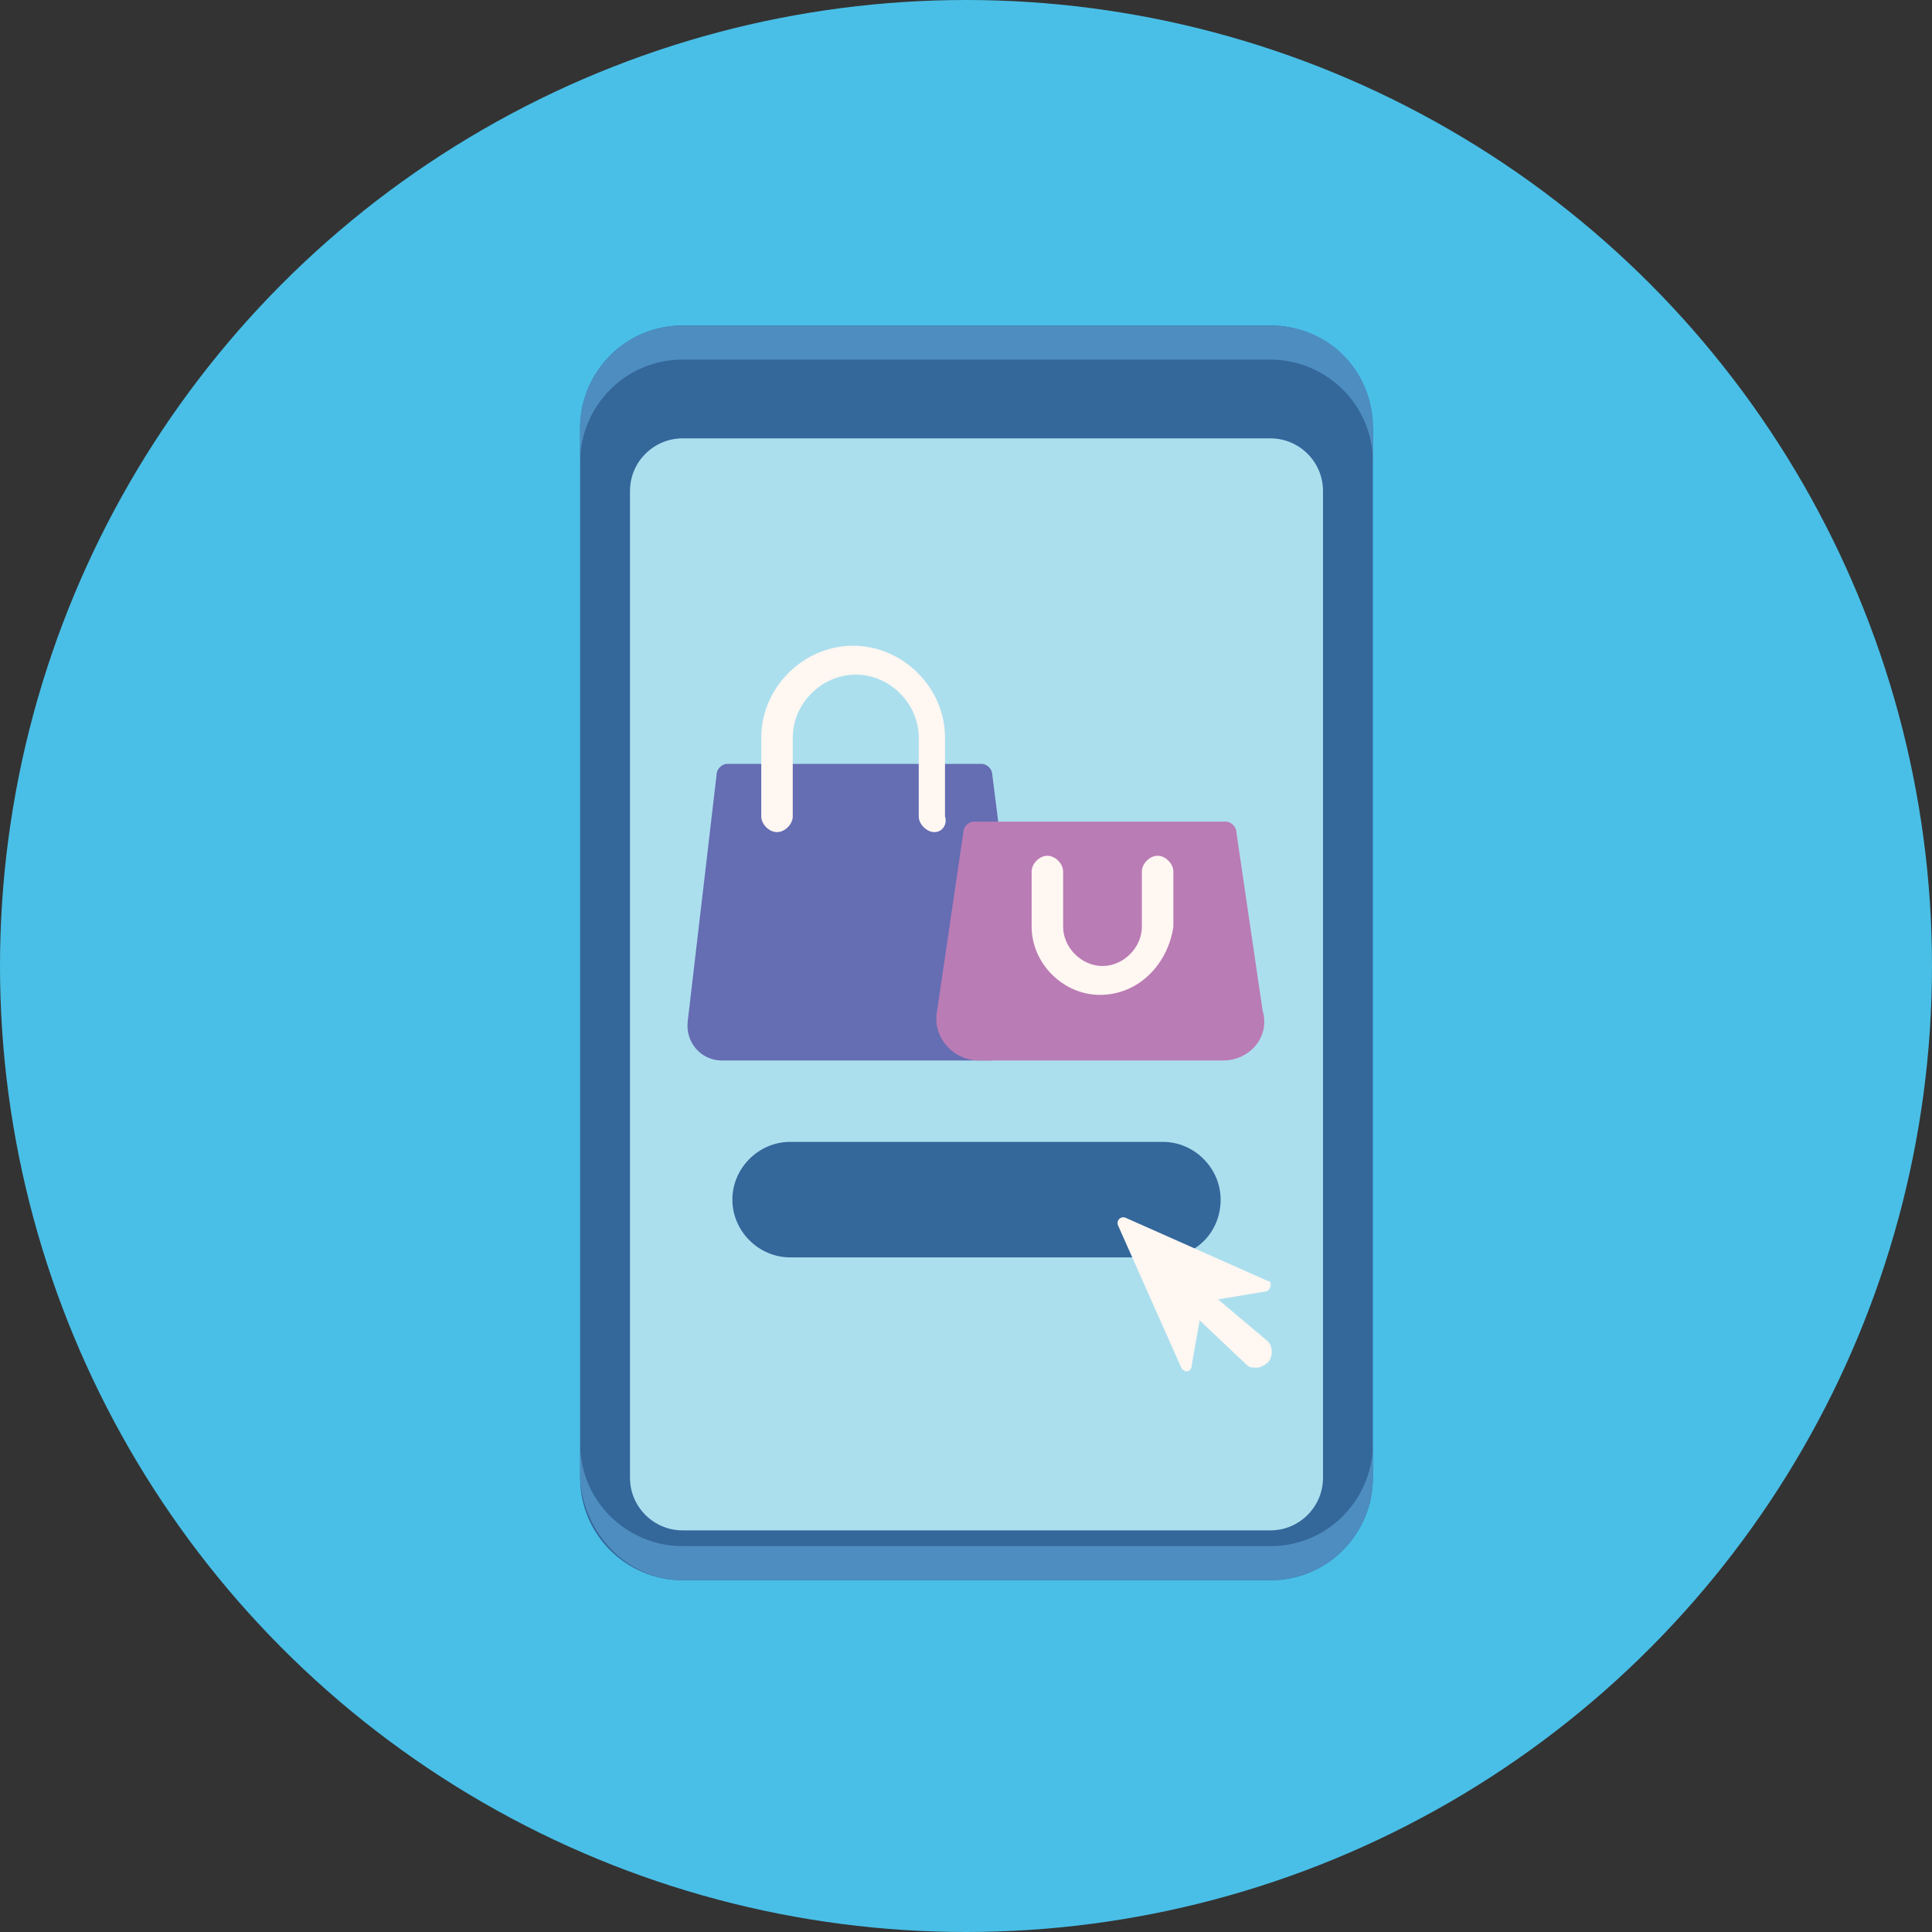 <?xml version="1.0" encoding="utf-8"?>
<!-- Generator: Adobe Illustrator 24.0.1, SVG Export Plug-In . SVG Version: 6.00 Build 0)  -->
<svg version="1.1" id="Layer_1" xmlns="http://www.w3.org/2000/svg" xmlns:xlink="http://www.w3.org/1999/xlink" x="0px" y="0px"
	 viewBox="0 0 73.6 73.6" style="enable-background:new 0 0 73.6 73.6;" xml:space="preserve">
<rect x="0" y="0" width="73.6" height="73.6" fill="#333333" stroke="none"/>
<style type="text/css">
	.st0{fill:#49BFE7;}
	.st1{fill:#34679A;}
	.st2{fill:#4E8DC0;}
	.st3{fill:#ACDFEE;}
	.st4{fill:#656DB3;}
	.st5{fill:#FFF7F2;}
	.st6{fill:#BA7CB5;}
</style>
<circle class="st0" cx="36.8" cy="36.8" r="36.8"/>
<g>
	<path class="st1" d="M48.4,60.2H26c-2.1,0-3.9-1.7-3.9-3.9v-40c0-2.1,1.7-3.9,3.9-3.9h22.4c2.1,0,3.9,1.7,3.9,3.9v40
		C52.3,58.4,50.6,60.2,48.4,60.2z"/>
	<path class="st2" d="M48.4,12.4H26c-2.1,0-3.9,1.7-3.9,3.9v1.3c0-2.1,1.7-3.9,3.9-3.9h22.4c2.1,0,3.9,1.7,3.9,3.9v-1.3
		C52.3,14.1,50.6,12.4,48.4,12.4z"/>
	<path class="st2" d="M26,60.2h22.4c2.1,0,3.9-1.7,3.9-3.9V55c0,2.1-1.7,3.9-3.9,3.9H26c-2.1,0-3.9-1.7-3.9-3.9v1.3
		C22.2,58.4,23.9,60.2,26,60.2z"/>
	<path class="st3" d="M26,58.3c-1.1,0-2-0.9-2-2V18.7c0-1.1,0.9-2,2-2h22.4c1.1,0,2,0.9,2,2v37.6c0,1.1-0.9,2-2,2H26z"/>
	<path class="st4" d="M37.7,40.4H27.5c-0.8,0-1.4-0.7-1.3-1.5l1.1-9.4c0-0.2,0.2-0.4,0.4-0.4h9.7c0.2,0,0.4,0.2,0.4,0.4L39,39
		C39.1,39.7,38.5,40.4,37.7,40.4z"/>
	<path class="st5" d="M35.6,31.7c-0.3,0-0.6-0.3-0.6-0.6v-3c0-1.3-1.1-2.4-2.4-2.4c-1.3,0-2.4,1.1-2.4,2.4v3c0,0.3-0.3,0.6-0.6,0.6
		s-0.6-0.3-0.6-0.6v-3c0-1.9,1.6-3.5,3.5-3.5s3.5,1.6,3.5,3.5v3C36.1,31.4,35.9,31.7,35.6,31.7z"/>
	<path class="st6" d="M46.6,40.4h-9.3c-1,0-1.8-0.9-1.6-1.9l1-6.8c0-0.2,0.2-0.4,0.4-0.4h9.6c0.2,0,0.4,0.2,0.4,0.4l1,6.8
		C48.4,39.5,47.6,40.4,46.6,40.4z"/>
	<path class="st5" d="M41.9,37.9c-1.4,0-2.6-1.2-2.6-2.6v-2.1c0-0.3,0.3-0.6,0.6-0.6c0.3,0,0.6,0.3,0.6,0.6v2.1
		c0,0.8,0.7,1.5,1.5,1.5c0.8,0,1.5-0.7,1.5-1.5v-2.1c0-0.3,0.3-0.6,0.6-0.6c0.3,0,0.6,0.3,0.6,0.6v2.1
		C44.5,36.7,43.4,37.9,41.9,37.9z"/>
	<path class="st1" d="M44.3,47.9H30.1c-1.2,0-2.2-1-2.2-2.2s1-2.2,2.2-2.2h14.2c1.2,0,2.2,1,2.2,2.2S45.6,47.9,44.3,47.9z"/>
	<path class="st5" d="M46.4,49.5l1.8-0.3c0.2,0,0.3-0.4,0.1-0.4l-5.4-2.4c-0.2-0.1-0.4,0.1-0.3,0.3l2.4,5.4c0.1,0.2,0.4,0.2,0.4-0.1
		l0.3-1.7l1.8,1.7c0.1,0.1,0.2,0.1,0.4,0.1c0.1,0,0.3-0.1,0.4-0.2c0.2-0.2,0.2-0.6,0-0.8L46.4,49.5z"/>
</g>
</svg>
